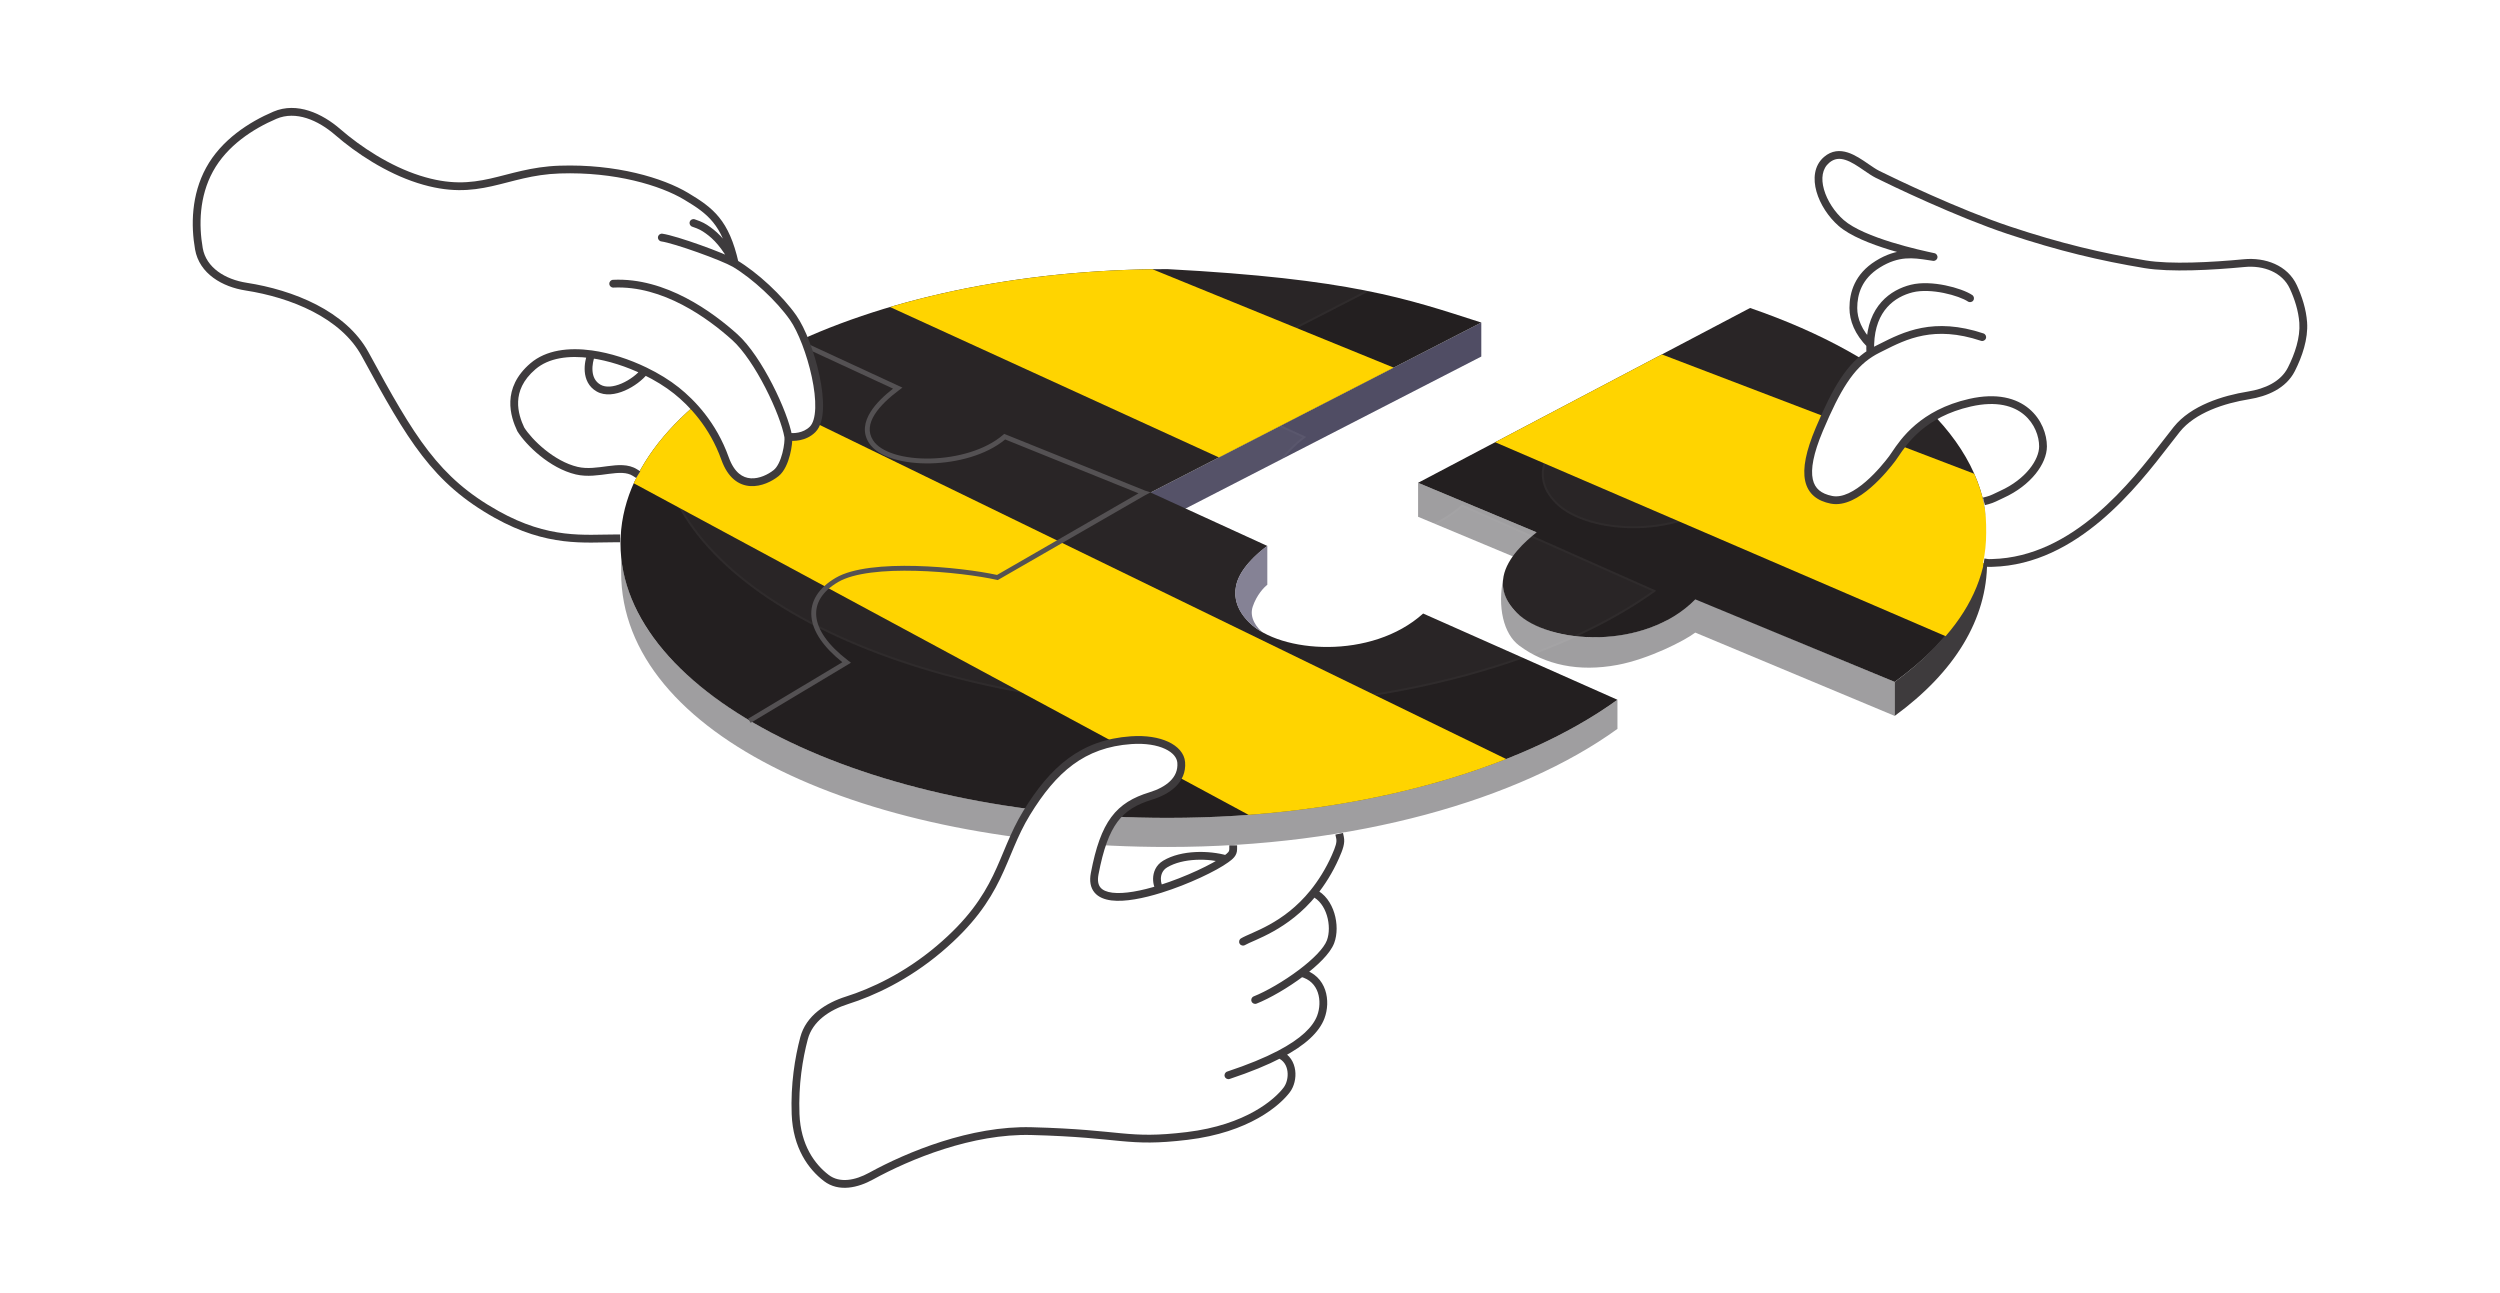 <svg width="576" height="298" viewBox="0 0 576 298" fill="none" xmlns="http://www.w3.org/2000/svg">
<path d="M143.111 128.311L143.111 131.895C143.111 169.446 199.423 195.142 269.043 195.142C311.992 195.142 349.901 184.384 372.661 167.934V161.221C349.901 177.67 311.992 188.429 269.043 188.429C226.138 188.429 188.165 177.69 165.383 161.193C151.892 151.424 144.375 140.424 143.111 128.311Z" fill="#9F9EA0"/>
<path d="M326.726 119.07V111.238L436.537 157.112V164.944L326.726 119.07Z" fill="#9F9EA0"/>
<path d="M346.386 133.107C345.872 135.739 347.218 139.49 349.996 141.571C354.375 144.85 358.3 146.208 364.731 146.751C372.667 147.216 383.28 145.433 390.595 138.091V145.744C388.168 147.609 379.838 151.854 372.667 153.196C363.703 154.875 355.973 153.196 349.996 148.721C346.411 146.035 344.955 139.82 346.386 133.107Z" fill="#9F9EA0"/>
<path d="M341.293 82.147V74.315L265.098 113.476V121.308L341.293 82.147Z" fill="#504D64"/>
<path d="M436.537 157.112C450.382 147.021 457.826 135.923 457.826 122.76C457.826 101.252 436.195 82.27 403.218 70.958L326.726 111.238L354.048 122.652C351.381 124.737 347.259 128.484 346.418 132.792C345.904 135.424 346.576 138.295 349.469 141.184C356.752 148.456 378.933 149.951 390.595 138.091L436.537 157.112Z" fill="#231F20"/>
<g filter="url(#filter0_bii_43_1645)">
<path d="M436.536 157.112C450.382 147.021 457.826 135.923 457.826 122.76C457.826 101.252 436.195 82.27 403.218 70.958L326.726 111.238L354.048 122.652C351.381 124.737 347.259 128.484 346.418 132.792C345.904 135.424 346.576 138.295 349.469 141.184C356.752 148.456 378.933 149.951 390.595 138.091L436.536 157.112Z" fill="white" fill-opacity="0.03"/>
<path d="M354.135 122.445L327.252 111.215L403.237 71.202C419.664 76.847 433.253 84.395 442.736 93.2C452.236 102.02 457.602 112.087 457.602 122.76C457.602 135.791 450.256 146.808 436.506 156.857L390.681 137.884L390.541 137.826L390.435 137.934C384.657 143.81 376.259 146.389 368.384 146.588C360.5 146.787 353.207 144.599 349.628 141.025C346.782 138.183 346.14 135.387 346.638 132.835C347.048 130.734 348.263 128.755 349.72 127.033C351.175 125.314 352.859 123.867 354.186 122.829L354.488 122.593L354.135 122.445Z" stroke="white" stroke-opacity="0.03" stroke-width="0.449"/>
</g>
<path d="M269.02 188.441C199.4 188.441 142.962 160.138 142.962 125.224C142.962 90.31 199.4 62.007 269.02 62.007C311.039 64.245 323.925 68.72 341.293 74.315L265.098 113.476L291.99 125.783C289.749 127.462 285.572 131.022 284.79 135.03C284.275 137.662 284.948 140.532 287.841 143.421C294.907 150.477 315.992 152.094 327.894 141.356L372.65 161.227C349.889 177.673 311.962 188.441 269.02 188.441Z" fill="#231F20"/>
<g filter="url(#filter1_bii_43_1645)">
<path d="M269.019 188.441C199.4 188.441 142.961 160.138 142.961 125.224C142.961 90.31 199.4 62.007 269.019 62.007C311.039 64.245 323.925 68.72 341.293 74.315L265.098 113.476L291.99 125.783C289.749 127.462 285.572 131.022 284.789 135.03C284.275 137.662 284.948 140.532 287.841 143.421C294.906 150.477 315.992 152.094 327.894 141.356L372.65 161.227C349.889 177.673 311.962 188.441 269.019 188.441Z" fill="white" fill-opacity="0.03"/>
<path d="M339.802 74.07C340.103 74.167 340.406 74.264 340.709 74.362L264.995 113.276L264.584 113.487L265.004 113.68L291.555 125.831C290.453 126.676 288.988 127.906 287.675 129.384C286.242 130.998 284.972 132.926 284.569 134.987C284.039 137.7 284.742 140.644 287.682 143.58C291.276 147.168 298.385 149.342 306.055 149.285C313.689 149.23 321.942 146.966 327.936 141.62L372.201 161.273C349.456 177.554 311.732 188.216 269.019 188.216C234.237 188.216 202.758 181.146 179.984 169.725C157.196 158.297 143.186 142.55 143.186 125.224C143.186 107.897 157.196 92.151 179.984 80.723C202.757 69.303 234.233 62.232 269.013 62.231C309.851 64.406 323.142 68.695 339.802 74.07Z" stroke="white" stroke-opacity="0.03" stroke-width="0.449"/>
</g>
<path fill-rule="evenodd" clip-rule="evenodd" d="M287.694 187.752L146.01 111.343C149.911 102.612 157.413 94.563 167.693 87.61L347.032 174.884C330.195 181.545 309.888 186.099 287.694 187.752Z" fill="#FFD400"/>
<path d="M436.536 164.944C450.382 154.853 457.826 142.636 457.826 129.473V123.546C457.685 125.338 457.438 126.822 457.39 127.122C455.612 138.19 448.44 148.436 436.536 157.112V164.944Z" fill="#3E3B3D"/>
<path d="M288.628 139.769C289.525 137.084 291.243 135.294 291.99 134.735V125.783C290.309 126.902 286.408 130.232 285.15 133.685C282.909 139.839 288.068 144.187 290.869 145.679C289.749 144.747 287.732 142.455 288.628 139.769Z" fill="#858295"/>
<path fill-rule="evenodd" clip-rule="evenodd" d="M321.095 84.696L280.831 105.39L205.058 70.738C222.87 65.468 243.491 62.332 265.523 62.031L321.095 84.696Z" fill="#FFD400"/>
<path fill-rule="evenodd" clip-rule="evenodd" d="M382.894 81.66L454.872 109.16C456.807 113.539 457.826 118.09 457.826 122.76C457.826 131.508 454.538 139.344 448.268 146.578L344.483 101.887L382.894 81.66Z" fill="#FFD400"/>
<path fill-rule="evenodd" clip-rule="evenodd" d="M183.625 79.298L205.755 89.539C203.748 91.113 201.794 92.956 200.566 94.924C199.176 97.15 198.668 99.631 200.195 102.028C201.278 103.727 203.316 104.936 205.789 105.706C208.276 106.48 211.28 106.833 214.407 106.762C220.521 106.624 227.244 104.856 231.592 101.25L262.316 113.659L229.715 132.464C225.444 131.538 218.189 130.583 211.033 130.399C207.395 130.305 203.768 130.41 200.563 130.823C197.37 131.234 194.543 131.957 192.54 133.133C188.614 135.44 186.608 138.556 186.958 142.132C187.287 145.487 189.682 149.065 194.078 152.576L172.367 165.584L172.943 166.543L196.061 152.693L195.406 152.192C190.69 148.592 188.373 145.08 188.074 142.023C187.78 139.025 189.416 136.267 193.109 134.098C194.916 133.036 197.565 132.337 200.707 131.933C203.836 131.53 207.401 131.425 211.004 131.518C218.213 131.703 225.517 132.679 229.68 133.602L229.888 133.648L263.91 114.055L265.091 113.456L263.838 113.044L231.369 99.966L231.115 100.186C227.048 103.706 220.472 105.506 214.382 105.644C211.346 105.713 208.468 105.367 206.122 104.638C203.763 103.903 202.019 102.805 201.141 101.427C199.928 99.524 200.26 97.529 201.516 95.516C202.784 93.485 204.942 91.534 207.167 89.868L207.917 89.306L184.096 78.283L183.625 79.298Z" fill="#545153"/>
<path d="M96.46 41.308C88.968 38.914 81.811 34.052 76.996 29.7C73.506 26.544 68.749 24.386 64.376 26.122C58.607 28.413 51.856 32.52 48.278 39.07C44.761 45.508 44.885 52.776 46.019 58.338C46.922 62.769 51.17 65.273 55.65 65.886C66.465 67.366 78.961 72.109 84.135 81.625C94.779 101.205 100.382 110.678 114.388 118.511C126.35 125.199 135.042 125.36 142.908 123.871C142.908 123.871 142.912 118.569 143.938 115.397C144.832 112.634 147.37 108.798 147.37 108.798C143.109 108.672 137.771 109.591 132.877 108.441C127.138 107.092 121.859 101.914 119.991 98.93C118.497 95.76 116.517 89.755 122.792 84.385C128.749 79.287 139.875 81.286 148.564 85.484C151.317 86.814 153.826 88.364 155.848 89.979C159.375 92.797 164.251 97.811 167.053 105.643C169.854 113.476 176.017 111.238 178.818 109C181.059 107.21 181.806 101.914 181.619 100.609C182.74 100.795 185.374 100.776 187.222 98.93C191.144 95.014 186.662 78.79 182.74 73.196C179.602 68.72 173.989 63.503 169.294 60.698C167.139 51.152 163.691 48.581 158.089 45.224C152.486 41.867 141.834 38.641 128.955 39.07C116.076 39.499 110.467 45.783 96.46 41.308Z" fill="white"/>
<path d="M136.238 81.624C140.384 82.195 144.713 83.623 148.564 85.483C146.323 88.301 141.057 91.21 137.919 89.419C134.782 87.629 135.491 83.489 136.238 81.624Z" fill="white"/>
<path d="M77.829 30.437L78.416 29.759V29.759L77.829 30.437ZM96.46 41.307L96.187 42.162L96.46 41.307ZM128.955 39.07L128.985 39.966L128.955 39.07ZM158.088 45.224L157.627 45.993L158.088 45.224ZM160.053 50.526C159.582 50.37 159.074 50.624 158.918 51.094C158.762 51.564 159.016 52.072 159.486 52.229L160.053 50.526ZM163.131 53.056L162.61 53.786V53.786L163.131 53.056ZM152.613 53.846C152.122 53.776 151.668 54.117 151.598 54.607C151.528 55.098 151.869 55.552 152.359 55.622L152.613 53.846ZM182.74 73.196L183.474 72.681V72.681L182.74 73.196ZM187.222 98.93L187.856 99.565L187.222 98.93ZM169.294 77.671L168.694 78.338L169.294 77.671ZM141.238 64.467C140.743 64.491 140.361 64.911 140.385 65.406C140.408 65.901 140.828 66.283 141.323 66.26L141.238 64.467ZM178.818 109L178.258 108.299L178.818 109ZM167.053 105.643L167.897 105.341L167.053 105.643ZM155.847 89.979L155.287 90.68H155.288L155.847 89.979ZM148.564 85.483L148.954 84.676L148.564 85.483ZM136.238 81.624L136.361 80.736L136.238 81.624ZM122.792 84.385L123.376 85.066L122.792 84.385ZM119.991 98.93L119.179 99.312C119.195 99.345 119.212 99.376 119.231 99.406L119.991 98.93ZM132.877 108.44L133.082 107.567L132.877 108.44ZM114.388 118.51L114.826 117.727L114.388 118.51ZM84.135 81.624L84.923 81.196L84.135 81.624ZM56.703 66.04L56.841 65.153L56.703 66.04ZM45.824 57.306L46.708 57.152L45.824 57.306ZM48.278 39.07L49.065 39.5H49.065L48.278 39.07ZM63.341 26.548L63.694 27.373H63.694L63.341 26.548ZM145.809 109.643L146.568 110.121L147.524 108.603L146.765 108.125L145.809 109.643ZM141.983 124.935H142.88V123.14H141.983V124.935ZM77.241 31.114C82.088 35.321 88.967 39.855 96.187 42.162L96.733 40.453C89.811 38.241 83.142 33.859 78.416 29.759L77.241 31.114ZM96.187 42.162C103.378 44.46 108.449 43.994 113.326 42.903C118.206 41.812 122.657 40.177 128.985 39.966L128.925 38.173C122.374 38.391 117.582 40.113 112.935 41.152C108.286 42.192 103.549 42.631 96.733 40.453L96.187 42.162ZM128.985 39.966C141.719 39.542 152.195 42.739 157.627 45.993L158.55 44.454C152.777 40.995 141.948 37.74 128.925 38.173L128.985 39.966ZM157.627 45.993C160.424 47.669 162.564 49.083 164.288 51.205C166.003 53.318 167.36 56.204 168.419 60.896L170.169 60.501C169.073 55.645 167.628 52.472 165.68 50.074C163.74 47.685 161.355 46.135 158.55 44.454L157.627 45.993ZM159.486 52.229C161.076 52.758 161.671 53.116 162.61 53.786L163.652 52.325C162.578 51.559 161.824 51.116 160.053 50.526L159.486 52.229ZM162.61 53.786C164.394 55.059 166.282 56.974 168.503 61.122L170.084 60.275C167.76 55.934 165.703 53.788 163.652 52.325L162.61 53.786ZM152.359 55.622C153.823 55.831 157.253 56.891 160.736 58.134C164.214 59.375 167.555 60.729 168.844 61.475L169.743 59.922C168.29 59.081 164.795 57.677 161.339 56.444C157.889 55.213 154.286 54.085 152.613 53.846L152.359 55.622ZM168.834 61.468C173.42 64.208 178.94 69.339 182.005 73.711L183.474 72.681C180.264 68.102 174.557 62.797 169.754 59.928L168.834 61.468ZM182.005 73.711C183.87 76.37 185.937 81.694 187.045 86.88C187.596 89.461 187.898 91.954 187.831 94.014C187.762 96.126 187.313 97.571 186.588 98.295L187.856 99.565C189.091 98.331 189.553 96.279 189.624 94.073C189.697 91.815 189.368 89.168 188.799 86.505C187.666 81.201 185.532 75.616 183.474 72.681L182.005 73.711ZM186.588 98.295C185.035 99.845 182.757 99.888 181.767 99.723L181.472 101.493C182.722 101.701 185.712 101.705 187.856 99.565L186.588 98.295ZM182.503 100.456C182.013 97.618 180.25 93.017 177.953 88.543C175.658 84.073 172.75 79.571 169.893 77.004L168.694 78.338C171.301 80.682 174.089 84.945 176.357 89.363C178.624 93.779 180.291 98.19 180.735 100.761L182.503 100.456ZM169.893 77.004C164.27 71.95 153.387 63.89 141.238 64.467L141.323 66.26C152.705 65.718 163.112 73.322 168.694 78.338L169.893 77.004ZM180.731 100.735C180.761 100.946 180.761 101.429 180.684 102.119C180.61 102.787 180.471 103.585 180.261 104.397C180.05 105.211 179.771 106.02 179.424 106.718C179.073 107.423 178.678 107.964 178.258 108.299L179.378 109.701C180.079 109.141 180.617 108.348 181.031 107.516C181.448 106.677 181.765 105.744 181.997 104.847C182.23 103.949 182.384 103.066 182.467 102.318C182.548 101.591 182.571 100.924 182.507 100.481L180.731 100.735ZM178.258 108.299C176.954 109.341 174.927 110.323 172.991 110.202C172.048 110.144 171.114 109.824 170.257 109.101C169.392 108.371 168.559 107.191 167.897 105.341L166.208 105.945C166.947 108.012 167.934 109.489 169.1 110.472C170.274 111.463 171.582 111.912 172.879 111.993C175.425 112.152 177.881 110.897 179.378 109.701L178.258 108.299ZM167.897 105.341C165.024 97.308 160.022 92.165 156.407 89.278L155.288 90.68C158.727 93.427 163.479 98.314 166.208 105.945L167.897 105.341ZM156.407 89.278C154.325 87.615 151.758 86.03 148.954 84.676L148.174 86.291C150.876 87.597 153.326 89.113 155.287 90.68L156.407 89.278ZM148.954 84.676C145.035 82.782 140.616 81.321 136.361 80.736L136.116 82.513C140.153 83.069 144.392 84.464 148.174 86.291L148.954 84.676ZM136.361 80.736C131.046 80.004 125.811 80.62 122.209 83.703L123.376 85.066C126.407 82.471 131.012 81.811 136.116 82.513L136.361 80.736ZM122.209 83.703C118.888 86.545 117.695 89.62 117.582 92.447C117.471 95.23 118.41 97.68 119.179 99.312L120.802 98.547C120.078 97.01 119.281 94.873 119.375 92.518C119.467 90.207 120.422 87.594 123.376 85.066L122.209 83.703ZM119.231 99.406C120.227 100.998 122.086 103.11 124.418 104.996C126.751 106.882 129.626 108.598 132.672 109.314L133.082 107.567C130.389 106.934 127.755 105.387 125.546 103.601C123.337 101.815 121.623 99.846 120.751 98.454L119.231 99.406ZM114.826 117.727C101.071 110.036 95.573 100.787 84.923 81.196L83.346 82.053C93.985 101.622 99.692 111.32 113.951 119.293L114.826 117.727ZM84.923 81.196C79.708 71.605 67.475 66.802 56.841 65.153L56.566 66.926C67.054 68.552 78.548 73.227 83.346 82.053L84.923 81.196ZM135.406 81.291C134.994 82.317 134.593 83.959 134.728 85.623C134.865 87.31 135.572 89.113 137.475 90.199L138.364 88.64C137.129 87.936 136.622 86.774 136.516 85.477C136.409 84.157 136.735 82.796 137.071 81.958L135.406 81.291ZM137.475 90.199C139.413 91.305 141.854 90.897 143.932 90.003C146.045 89.095 148.045 87.577 149.266 86.042L147.862 84.925C146.842 86.207 145.089 87.552 143.223 88.355C141.324 89.172 139.563 89.325 138.364 88.64L137.475 90.199ZM46.708 57.152C45.788 51.856 45.894 45.305 49.065 39.5L47.491 38.64C44.056 44.928 43.98 51.934 44.94 57.459L46.708 57.152ZM49.065 39.5C52.294 33.59 58.258 29.696 63.694 27.373L62.989 25.723C57.379 28.12 50.994 32.226 47.491 38.64L49.065 39.5ZM132.672 109.314C135.314 109.935 138.007 109.472 140.258 109.18C142.623 108.873 144.423 108.77 145.809 109.643L146.765 108.125C144.752 106.857 142.293 107.107 140.027 107.401C137.647 107.71 135.334 108.096 133.082 107.567L132.672 109.314ZM141.983 123.14C134.626 123.14 126.546 124.281 114.826 117.727L113.951 119.293C126.152 126.117 134.735 124.935 141.983 124.935V123.14ZM56.841 65.153C51.884 64.384 47.494 61.675 46.708 57.152L44.94 57.459C45.923 63.111 51.303 66.11 56.566 66.926L56.841 65.153ZM78.416 29.759C74.277 26.167 68.427 23.4 62.989 25.723L63.694 27.373C68.153 25.468 73.255 27.656 77.241 31.114L78.416 29.759Z" fill="#3E3B3D"/>
<path d="M216.355 218.65C208.405 225.368 200.176 228.995 194.266 230.741C190.318 231.907 186.623 234.334 185.501 238.296C184.18 242.955 183.02 249.432 183.3 256.692C183.604 264.593 187.369 269.33 190.983 271.849C193.682 273.73 197.156 272.959 200.026 271.351C208.614 266.536 223.491 260.236 237.645 260.608C258.935 261.168 259.495 263.405 273.502 261.727C287.508 260.049 294.346 253.928 296.472 251.098C298.153 248.86 298.153 244.384 294.791 242.936C300.287 240.068 303.239 237.183 304.316 234.315C305.66 230.734 304.876 225.446 299.834 224.16C303.029 221.751 305.761 219.091 306.557 216.972C307.901 213.391 306.557 207.461 302.635 205.691C304.435 203.464 306.249 200.632 307.677 197.391C308.573 195.358 309.327 193.501 309.95 191.805C299.881 193.796 294.746 194.433 286.388 194.816C285.162 195.902 283.856 196.941 282.466 197.951C276.303 202.426 249.971 213.056 252.212 201.307C254.453 189.559 257.814 185.643 265.098 183.405C269.065 182.186 272.474 179.742 272.153 175.668C271.902 172.477 267.339 170.071 260.616 170.538C249.424 171.317 242.687 177.252 236.525 187.321C230.362 197.391 230.922 206.342 216.355 218.65Z" fill="white"/>
<path d="M282.466 197.951C279.835 199.862 273.529 202.894 267.339 204.828C266.592 204.455 265.658 200.749 268.459 199.07C272.381 196.721 278.544 196.832 282.466 197.951Z" fill="white"/>
<path d="M195.176 230.463L194.906 229.608H194.906L195.176 230.463ZM216.355 218.651L216.934 219.336L216.355 218.651ZM236.525 187.322L237.29 187.79L236.525 187.322ZM260.616 170.539L260.678 171.434L260.616 170.539ZM272.153 175.669L273.047 175.598V175.598L272.153 175.669ZM265.098 183.406L264.834 182.548L265.098 183.406ZM252.212 201.308L251.331 201.14V201.14L252.212 201.308ZM267.339 204.828L267.606 205.684L267.339 204.828ZM302.635 205.692L301.937 205.128L302.635 205.692ZM306.557 216.972L305.717 216.657V216.657L306.557 216.972ZM299.834 224.161L299.293 223.444V223.444L299.834 224.161ZM304.316 234.315L303.476 234V234L304.316 234.315ZM294.791 242.937L294.376 242.142L294.791 242.937ZM296.472 251.098L297.189 251.637L296.472 251.098ZM273.502 261.728L273.608 262.618L273.502 261.728ZM237.645 260.609L237.621 261.506L237.645 260.609ZM200.68 270.988L201.112 271.774H201.112L200.68 270.988ZM190.382 271.41L189.837 272.123H189.837L190.382 271.41ZM183.3 256.693L184.197 256.658L183.3 256.693ZM185.252 239.204L186.119 239.433L185.252 239.204ZM268.459 199.07L268.92 199.84L268.459 199.07ZM285.025 195.664V194.767H283.23V195.664H285.025ZM309.616 192.79L309.428 191.913L307.673 192.289L307.862 193.166L309.616 192.79ZM307.677 197.392L306.856 197.03L306.856 197.03L307.677 197.392ZM285.926 216.203C285.501 216.457 285.363 217.008 285.618 217.433C285.872 217.858 286.423 217.997 286.848 217.742L285.926 216.203ZM288.856 229.566C288.396 229.75 288.172 230.272 288.356 230.732C288.539 231.192 289.061 231.416 289.521 231.232L288.856 229.566ZM282.743 246.89C282.272 247.047 282.018 247.555 282.175 248.025C282.331 248.495 282.839 248.749 283.309 248.593L282.743 246.89ZM195.446 231.319C201.368 229.448 209.28 225.804 216.934 219.336L215.776 217.965C208.33 224.257 200.638 227.797 194.906 229.608L195.446 231.319ZM216.934 219.336C224.319 213.096 227.896 207.68 230.398 202.54C231.637 199.995 232.617 197.505 233.647 195.086C234.683 192.652 235.783 190.252 237.29 187.79L235.759 186.854C234.185 189.427 233.044 191.922 231.996 194.383C230.942 196.859 229.997 199.264 228.785 201.754C226.385 206.685 222.958 211.897 215.776 217.965L216.934 219.336ZM237.29 187.79C240.34 182.806 243.493 178.912 247.216 176.168C250.924 173.436 255.241 171.812 260.678 171.434L260.553 169.644C254.799 170.044 250.151 171.777 246.152 174.724C242.168 177.66 238.872 181.768 235.759 186.854L237.29 187.79ZM260.678 171.434C263.931 171.207 266.591 171.683 268.431 172.544C270.286 173.413 271.168 174.591 271.259 175.739L273.047 175.598C272.886 173.555 271.361 171.935 269.191 170.919C267.006 169.896 264.024 169.402 260.553 169.644L260.678 171.434ZM271.259 175.739C271.395 177.474 270.753 178.851 269.608 179.965C268.438 181.103 266.741 181.962 264.834 182.548L265.361 184.263C267.422 183.63 269.412 182.658 270.859 181.251C272.33 179.819 273.232 177.938 273.047 175.598L271.259 175.739ZM264.834 182.548C261.078 183.702 258.225 185.326 256.044 188.255C253.891 191.147 252.459 195.225 251.331 201.14L253.093 201.476C254.206 195.643 255.575 191.889 257.483 189.326C259.364 186.801 261.834 185.347 265.361 184.263L264.834 182.548ZM251.331 201.14C250.978 202.988 251.239 204.517 252.176 205.639C253.092 206.735 254.506 207.262 256.066 207.457C259.172 207.845 263.432 206.988 267.606 205.684L267.071 203.971C262.934 205.264 258.989 206.014 256.288 205.676C254.945 205.508 254.055 205.089 253.553 204.488C253.073 203.913 252.803 202.995 253.093 201.476L251.331 201.14ZM267.606 205.684C273.848 203.734 280.254 200.666 282.993 198.677L281.938 197.225C279.415 199.058 273.209 202.054 267.071 203.971L267.606 205.684ZM302.266 206.51C303.914 207.253 305.101 208.916 305.713 210.916C306.325 212.915 306.307 215.085 305.717 216.657L307.397 217.288C308.151 215.279 308.133 212.694 307.429 210.391C306.724 208.088 305.278 205.9 303.004 204.874L302.266 206.51ZM299.612 225.03C301.814 225.591 303.051 226.997 303.621 228.667C304.204 230.376 304.085 232.378 303.476 234L305.155 234.63C305.891 232.671 306.052 230.239 305.319 228.088C304.572 225.897 302.896 224.016 300.055 223.291L299.612 225.03ZM294.436 243.761C295.765 244.333 296.455 245.499 296.633 246.84C296.815 248.209 296.44 249.647 295.755 250.559L297.189 251.637C298.184 250.312 298.65 248.393 298.412 246.603C298.17 244.785 297.18 242.989 295.146 242.113L294.436 243.761ZM295.755 250.559C293.784 253.183 287.173 259.186 273.395 260.837L273.608 262.618C287.843 260.913 294.908 254.675 297.189 251.637L295.755 250.559ZM273.395 260.837C266.462 261.668 262.884 261.528 258.387 261.114C253.848 260.696 248.35 259.993 237.669 259.712L237.621 261.506C248.23 261.784 253.657 262.48 258.222 262.901C262.83 263.325 266.535 263.466 273.608 262.618L273.395 260.837ZM237.669 259.712C223.633 259.343 208.978 265.41 200.249 270.202L201.112 271.774C209.735 267.042 224.055 261.149 237.621 261.506L237.669 259.712ZM190.927 270.698C187.702 268.232 184.473 263.832 184.197 256.658L182.404 256.727C182.702 264.48 186.224 269.36 189.837 272.123L190.927 270.698ZM184.197 256.658C183.939 249.963 184.925 243.941 186.119 239.433L184.385 238.974C183.154 243.619 182.138 249.821 182.404 256.727L184.197 256.658ZM267.739 204.025C267.853 204.082 267.864 204.136 267.809 204.052C267.766 203.986 267.708 203.873 267.652 203.711C267.538 203.387 267.456 202.942 267.465 202.456C267.484 201.493 267.853 200.479 268.92 199.84L267.998 198.301C266.264 199.339 265.699 201.018 265.671 202.421C265.658 203.118 265.773 203.774 265.958 204.303C266.05 204.566 266.166 204.817 266.306 205.032C266.434 205.229 266.637 205.48 266.938 205.63L267.739 204.025ZM268.92 199.84C270.711 198.767 273.071 198.228 275.507 198.106C277.935 197.985 280.358 198.283 282.219 198.814L282.712 197.089C280.651 196.501 278.032 196.184 275.418 196.314C272.811 196.444 270.13 197.024 267.998 198.301L268.92 199.84ZM282.993 198.677C283.964 197.972 285.025 197.19 285.025 195.664H283.23C283.23 196.166 283.003 196.452 281.938 197.225L282.993 198.677ZM307.862 193.166C308.045 194.019 307.774 194.947 306.856 197.03L308.498 197.754C309.373 195.769 309.941 194.302 309.616 192.79L307.862 193.166ZM306.856 197.03C305.462 200.193 303.691 202.957 301.937 205.128L303.333 206.256C305.179 203.971 307.036 201.072 308.498 197.754L306.856 197.03ZM301.937 205.128C295.664 212.891 288.362 214.743 285.926 216.203L286.848 217.742C288.786 216.581 296.797 214.344 303.333 206.256L301.937 205.128ZM305.717 216.657C305.383 217.545 304.602 218.634 303.448 219.836C302.309 221.023 300.866 222.259 299.293 223.444L300.374 224.877C301.997 223.653 303.518 222.354 304.742 221.079C305.952 219.818 306.934 218.518 307.397 217.288L305.717 216.657ZM299.293 223.444C295.788 226.088 291.717 228.423 288.856 229.566L289.521 231.232C292.561 230.018 296.771 227.594 300.374 224.877L299.293 223.444ZM303.476 234C302.516 236.556 299.806 239.308 294.376 242.142L295.206 243.732C300.768 240.83 303.961 237.81 305.155 234.63L303.476 234ZM294.376 242.142C291.351 243.721 287.542 245.293 282.743 246.89L283.309 248.593C288.169 246.975 292.071 245.368 295.206 243.732L294.376 242.142ZM200.249 270.202C197.025 271.971 193.469 272.642 190.927 270.698L189.837 272.123C193.273 274.75 197.737 273.627 201.112 271.774L200.249 270.202ZM194.906 229.608C190.306 231.061 185.707 233.985 184.385 238.974L186.119 239.433C187.206 235.332 191.068 232.701 195.446 231.319L194.906 229.608Z" fill="#3E3B3D"/>
<path fill-rule="evenodd" clip-rule="evenodd" d="M528.386 66.114C529.517 68.563 530.452 71.415 530.66 74.315C530.92 77.946 529.561 81.879 527.936 85.088C526.093 88.728 522.1 90.449 518.067 91.097C512.308 92.023 505.27 94.257 501.526 98.93C500.866 99.754 500.131 100.707 499.321 101.757C491.878 111.401 478.146 129.195 458.947 129.699C458.231 129.718 457.546 129.723 456.89 129.715C457.372 127.461 457.616 125.145 457.616 122.762C457.616 120.332 457.562 117.899 457.025 115.542C458.223 115.119 459.274 114.649 460.628 114.035C466.79 111.238 470.712 105.643 470.712 102.846C470.712 100.049 466.23 89.979 453.905 92.776C442.99 95.253 438.665 101.678 436.651 104.671C436.39 105.058 436.169 105.387 435.976 105.643C434.295 107.881 427.572 116.273 421.97 115.154C416.367 114.035 414.686 109.559 419.169 98.93C423.184 89.407 426.3 84.375 430.934 81.419C430.893 80.697 430.884 80.008 430.904 79.35C428.133 76.552 427.012 73.643 427.012 70.958C427.012 67.601 428.133 63.685 432.615 60.888C437.308 57.959 440.868 58.504 444.419 59.048C444.779 59.103 445.14 59.158 445.501 59.21C445.465 59.202 445.426 59.194 445.386 59.185C442.512 58.571 429.184 55.722 424.211 51.377C419.729 47.461 416.927 40.189 420.849 36.832C423.813 34.295 427.098 36.552 429.976 38.53C430.906 39.169 431.794 39.779 432.615 40.189C435.976 41.867 451.103 49.14 462.869 53.056C474.634 56.972 484.158 59.21 494.243 60.888C500.034 61.852 509.634 61.336 517.078 60.623C521.702 60.181 526.442 61.901 528.386 66.114Z" fill="white"/>
<path d="M530.66 74.315L529.765 74.379V74.379L530.66 74.315ZM528.386 66.114L529.201 65.737V65.737L528.386 66.114ZM527.936 85.088L527.135 84.683V84.683L527.936 85.088ZM518.067 91.098L518.209 91.983L518.067 91.098ZM501.526 98.93L502.226 99.491L502.226 99.491L501.526 98.93ZM499.32 101.757L500.031 102.305L500.031 102.305L499.32 101.757ZM459.047 129.699L459.024 128.802L459.047 129.699ZM499.202 101.91L498.492 101.362L498.492 101.362L499.202 101.91ZM458.102 128.813L457.216 128.674L456.938 130.447L457.825 130.586L458.102 128.813ZM461.217 113.909L460.847 113.092L461.217 113.909ZM457.736 114.422L456.868 114.648L457.318 116.384L458.186 116.159L457.736 114.422ZM453.904 92.776L453.706 91.901L453.904 92.776ZM436.651 104.671L435.906 104.17H435.906L436.651 104.671ZM435.976 105.643L436.693 106.182L436.693 106.182L435.976 105.643ZM421.97 115.154L422.145 114.274L421.97 115.154ZM419.168 98.93L418.342 98.581L419.168 98.93ZM430.904 79.35L431.8 79.377L430.904 79.35ZM432.615 60.888L432.14 60.127L432.615 60.888ZM444.419 59.048L444.555 58.161H444.555L444.419 59.048ZM445.5 59.21L445.374 60.098C445.852 60.166 446.299 59.843 446.384 59.367C446.468 58.891 446.161 58.433 445.688 58.332L445.5 59.21ZM445.386 59.185L445.574 58.308L445.574 58.308L445.386 59.185ZM424.211 51.377L424.801 50.702L424.211 51.377ZM420.849 36.832L421.432 37.514L420.849 36.832ZM429.976 38.53L430.501 37.803C430.496 37.798 430.49 37.794 430.484 37.791L429.976 38.53ZM432.615 40.189L433.015 39.386V39.386L432.615 40.189ZM429.976 38.53L429.451 39.257C429.457 39.261 429.462 39.265 429.468 39.269L429.976 38.53ZM462.868 53.056L463.152 52.205L462.868 53.056ZM494.243 60.888L494.39 60.003L494.243 60.888ZM517.078 60.623L517.163 61.516L517.078 60.623ZM432.615 80.468L433.015 81.271L433.015 81.271L432.615 80.468ZM433.475 80.036L433.072 79.235L433.072 79.235L433.475 80.036ZM456.422 78.522C456.892 78.679 457.4 78.425 457.557 77.954C457.713 77.484 457.459 76.977 456.989 76.82L456.422 78.522ZM453.407 69.467C453.82 69.742 454.377 69.63 454.651 69.217C454.926 68.805 454.814 68.248 454.401 67.973L453.407 69.467ZM440.458 66.482L440.675 67.353L440.458 66.482ZM531.554 74.251C531.337 71.209 530.36 68.248 529.201 65.737L527.572 66.489C528.674 68.877 529.568 71.621 529.765 74.379L531.554 74.251ZM528.736 85.493C530.389 82.23 531.831 78.122 531.554 74.251L529.765 74.379C530.007 77.771 528.732 81.528 527.135 84.683L528.736 85.493ZM518.209 91.983C522.345 91.318 526.698 89.518 528.736 85.493L527.135 84.683C525.487 87.938 521.854 89.58 517.924 90.212L518.209 91.983ZM502.226 99.491C505.748 95.095 512.489 92.903 518.209 91.983L517.924 90.212C512.128 91.144 504.792 93.418 500.826 98.369L502.226 99.491ZM500.031 102.305C500.842 101.253 501.572 100.307 502.226 99.491L500.826 98.369C500.16 99.201 499.419 100.161 498.61 101.209L500.031 102.305ZM459.071 130.596C468.9 130.338 477.262 125.677 484.065 119.931C490.866 114.186 496.183 107.291 499.913 102.458L498.492 101.362C494.754 106.206 489.543 112.955 482.907 118.56C476.274 124.163 468.293 128.559 459.024 128.802L459.071 130.596ZM499.913 102.458L500.031 102.305L498.61 101.209L498.492 101.362L499.913 102.458ZM457.825 130.586C458.004 130.614 458.238 130.614 458.417 130.612C458.618 130.609 458.855 130.602 459.071 130.596L459.024 128.802C458.791 128.809 458.579 128.815 458.397 128.818C458.307 128.819 458.233 128.818 458.176 128.816C458.111 128.815 458.093 128.811 458.102 128.813L457.825 130.586ZM460.847 113.092C459.387 113.754 458.756 114.158 457.736 114.422L458.186 116.159C459.406 115.843 460.34 115.292 461.588 114.725L460.847 113.092ZM469.815 102.846C469.815 104.329 469.099 106.202 467.579 108.077C466.07 109.939 463.811 111.746 460.847 113.092L461.588 114.725C464.786 113.274 467.275 111.301 468.973 109.207C470.66 107.126 471.609 104.866 471.609 102.846H469.815ZM454.103 93.651C460.055 92.3 463.952 93.536 466.353 95.553C468.789 97.599 469.815 100.552 469.815 102.846H471.609C471.609 100.085 470.395 96.604 467.507 94.179C464.586 91.726 460.08 90.455 453.706 91.901L454.103 93.651ZM437.395 105.172C439.365 102.245 443.524 96.052 454.103 93.651L453.706 91.901C442.456 94.454 437.965 101.112 435.906 104.17L437.395 105.172ZM436.693 106.182C436.903 105.903 437.139 105.552 437.395 105.172L435.906 104.17C435.641 104.564 435.434 104.871 435.259 105.104L436.693 106.182ZM421.794 116.034C423.444 116.363 425.114 115.981 426.66 115.269C428.209 114.557 429.699 113.486 431.03 112.336C433.693 110.037 435.839 107.32 436.693 106.182L435.259 105.104C434.433 106.204 432.377 108.802 429.857 110.978C428.597 112.066 427.251 113.023 425.911 113.639C424.568 114.257 423.297 114.504 422.145 114.274L421.794 116.034ZM418.342 98.581C416.088 103.927 415.288 107.924 415.911 110.798C416.229 112.268 416.92 113.444 417.958 114.325C418.983 115.196 420.295 115.734 421.794 116.034L422.145 114.274C420.843 114.014 419.844 113.573 419.119 112.958C418.406 112.353 417.906 111.536 417.664 110.418C417.166 108.118 417.767 104.563 419.995 99.278L418.342 98.581ZM430.451 80.662C425.564 83.78 422.36 89.052 418.342 98.581L419.995 99.278C424.008 89.763 427.036 84.969 431.416 82.175L430.451 80.662ZM430.007 79.323C429.986 80.008 429.996 80.724 430.038 81.469L431.829 81.368C431.79 80.671 431.781 80.008 431.8 79.377L430.007 79.323ZM426.115 70.958C426.115 73.914 427.354 77.042 430.266 79.981L431.541 78.718C428.911 76.063 427.909 73.373 427.909 70.958H426.115ZM432.14 60.127C427.331 63.128 426.115 67.376 426.115 70.958H427.909C427.909 67.827 428.934 64.243 433.09 61.649L432.14 60.127ZM444.555 58.161C442.792 57.891 440.912 57.599 438.87 57.772C436.804 57.946 434.604 58.589 432.14 60.127L433.09 61.649C435.319 60.258 437.246 59.709 439.021 59.559C440.819 59.408 442.495 59.661 444.283 59.935L444.555 58.161ZM445.627 58.322C445.271 58.271 444.916 58.216 444.555 58.161L444.283 59.935C444.643 59.99 445.007 60.045 445.374 60.098L445.627 58.322ZM445.198 60.062L445.313 60.087L445.688 58.332L445.574 58.308L445.198 60.062ZM423.62 52.053C426.267 54.365 431.015 56.208 435.32 57.537C439.674 58.882 443.758 59.755 445.199 60.062L445.574 58.308C444.14 58.001 440.122 57.142 435.85 55.823C431.53 54.489 427.128 52.735 424.801 50.702L423.62 52.053ZM420.266 36.15C417.926 38.153 417.698 41.247 418.515 44.139C419.336 47.046 421.258 49.989 423.62 52.053L424.801 50.702C422.681 48.85 420.961 46.199 420.242 43.651C419.518 41.089 419.851 38.867 421.432 37.514L420.266 36.15ZM430.484 37.791C429.074 36.821 427.419 35.675 425.717 35.133C423.941 34.567 422.036 34.636 420.266 36.15L421.432 37.514C422.627 36.491 423.846 36.42 425.172 36.843C426.573 37.289 428 38.261 429.468 39.269L430.484 37.791ZM433.015 39.386C432.262 39.01 431.43 38.44 430.484 37.791L429.468 39.269C430.383 39.898 431.326 40.548 432.214 40.991L433.015 39.386ZM430.501 37.803L430.501 37.803L429.451 39.257L429.451 39.257L430.501 37.803ZM463.152 52.205C451.45 48.31 436.371 41.062 433.015 39.386L432.214 40.991C435.581 42.672 450.756 49.97 462.585 53.907L463.152 52.205ZM494.39 60.003C484.35 58.332 474.871 56.105 463.152 52.205L462.585 53.907C474.397 57.839 483.967 60.087 494.096 61.773L494.39 60.003ZM516.992 59.73C509.54 60.444 500.05 60.945 494.39 60.003L494.096 61.773C500.017 62.759 509.728 62.228 517.163 61.516L516.992 59.73ZM529.201 65.737C527.04 61.056 521.841 59.266 516.992 59.73L517.163 61.516C521.563 61.095 525.844 62.746 527.572 66.489L529.201 65.737ZM431.416 82.175C431.927 81.849 432.459 81.549 433.015 81.271L432.214 79.666C431.604 79.97 431.017 80.301 430.451 80.662L431.416 82.175ZM433.015 81.271C433.301 81.128 433.589 80.983 433.879 80.837L433.072 79.235C432.781 79.381 432.496 79.525 432.214 79.666L433.015 81.271ZM433.879 80.837C436.604 79.463 439.516 77.999 443.109 77.312C446.682 76.63 450.975 76.709 456.422 78.522L456.989 76.82C451.267 74.915 446.663 74.807 442.772 75.55C438.901 76.29 435.783 77.867 433.072 79.235L433.879 80.837ZM454.401 67.973C453.142 67.135 450.772 66.266 448.2 65.743C445.62 65.218 442.668 65.006 440.241 65.612L440.675 67.353C442.731 66.84 445.381 67.001 447.843 67.501C450.313 68.004 452.425 68.813 453.407 69.467L454.401 67.973ZM440.241 65.612C437.939 66.186 435.439 67.384 433.478 69.582C431.507 71.792 430.139 74.948 430.007 79.323L431.8 79.377C431.921 75.371 433.16 72.634 434.817 70.777C436.484 68.908 438.635 67.862 440.675 67.353L440.241 65.612Z" fill="#3E3B3D"/>
<defs>
<filter id="filter0_bii_43_1645" x="296.726" y="40.958" width="191.1" height="146.154" filterUnits="userSpaceOnUse" color-interpolation-filters="sRGB">
<feFlood flood-opacity="0" result="BackgroundImageFix"/>
<feGaussianBlur in="BackgroundImage" stdDeviation="15"/>
<feComposite in2="SourceAlpha" operator="in" result="effect1_backgroundBlur_43_1645"/>
<feBlend mode="normal" in="SourceGraphic" in2="effect1_backgroundBlur_43_1645" result="shape"/>
<feColorMatrix in="SourceAlpha" type="matrix" values="0 0 0 0 0 0 0 0 0 0 0 0 0 0 0 0 0 0 127 0" result="hardAlpha"/>
<feOffset dx="8.971" dy="-17.942"/>
<feGaussianBlur stdDeviation="13.457"/>
<feComposite in2="hardAlpha" operator="arithmetic" k2="-1" k3="1"/>
<feColorMatrix type="matrix" values="0 0 0 0 1 0 0 0 0 1 0 0 0 0 1 0 0 0 0.1 0"/>
<feBlend mode="normal" in2="shape" result="effect2_innerShadow_43_1645"/>
<feColorMatrix in="SourceAlpha" type="matrix" values="0 0 0 0 0 0 0 0 0 0 0 0 0 0 0 0 0 0 127 0" result="hardAlpha"/>
<feOffset dy="-7.177"/>
<feGaussianBlur stdDeviation="3.588"/>
<feComposite in2="hardAlpha" operator="arithmetic" k2="-1" k3="1"/>
<feColorMatrix type="matrix" values="0 0 0 0 1 0 0 0 0 1 0 0 0 0 1 0 0 0 0.05 0"/>
<feBlend mode="normal" in2="effect2_innerShadow_43_1645" result="effect3_innerShadow_43_1645"/>
</filter>
<filter id="filter1_bii_43_1645" x="112.961" y="32.007" width="289.688" height="186.434" filterUnits="userSpaceOnUse" color-interpolation-filters="sRGB">
<feFlood flood-opacity="0" result="BackgroundImageFix"/>
<feGaussianBlur in="BackgroundImage" stdDeviation="15"/>
<feComposite in2="SourceAlpha" operator="in" result="effect1_backgroundBlur_43_1645"/>
<feBlend mode="normal" in="SourceGraphic" in2="effect1_backgroundBlur_43_1645" result="shape"/>
<feColorMatrix in="SourceAlpha" type="matrix" values="0 0 0 0 0 0 0 0 0 0 0 0 0 0 0 0 0 0 127 0" result="hardAlpha"/>
<feOffset dx="8.971" dy="-17.942"/>
<feGaussianBlur stdDeviation="13.457"/>
<feComposite in2="hardAlpha" operator="arithmetic" k2="-1" k3="1"/>
<feColorMatrix type="matrix" values="0 0 0 0 1 0 0 0 0 1 0 0 0 0 1 0 0 0 0.1 0"/>
<feBlend mode="normal" in2="shape" result="effect2_innerShadow_43_1645"/>
<feColorMatrix in="SourceAlpha" type="matrix" values="0 0 0 0 0 0 0 0 0 0 0 0 0 0 0 0 0 0 127 0" result="hardAlpha"/>
<feOffset dy="-7.177"/>
<feGaussianBlur stdDeviation="3.588"/>
<feComposite in2="hardAlpha" operator="arithmetic" k2="-1" k3="1"/>
<feColorMatrix type="matrix" values="0 0 0 0 1 0 0 0 0 1 0 0 0 0 1 0 0 0 0.05 0"/>
<feBlend mode="normal" in2="effect2_innerShadow_43_1645" result="effect3_innerShadow_43_1645"/>
</filter>
</defs>
</svg>

